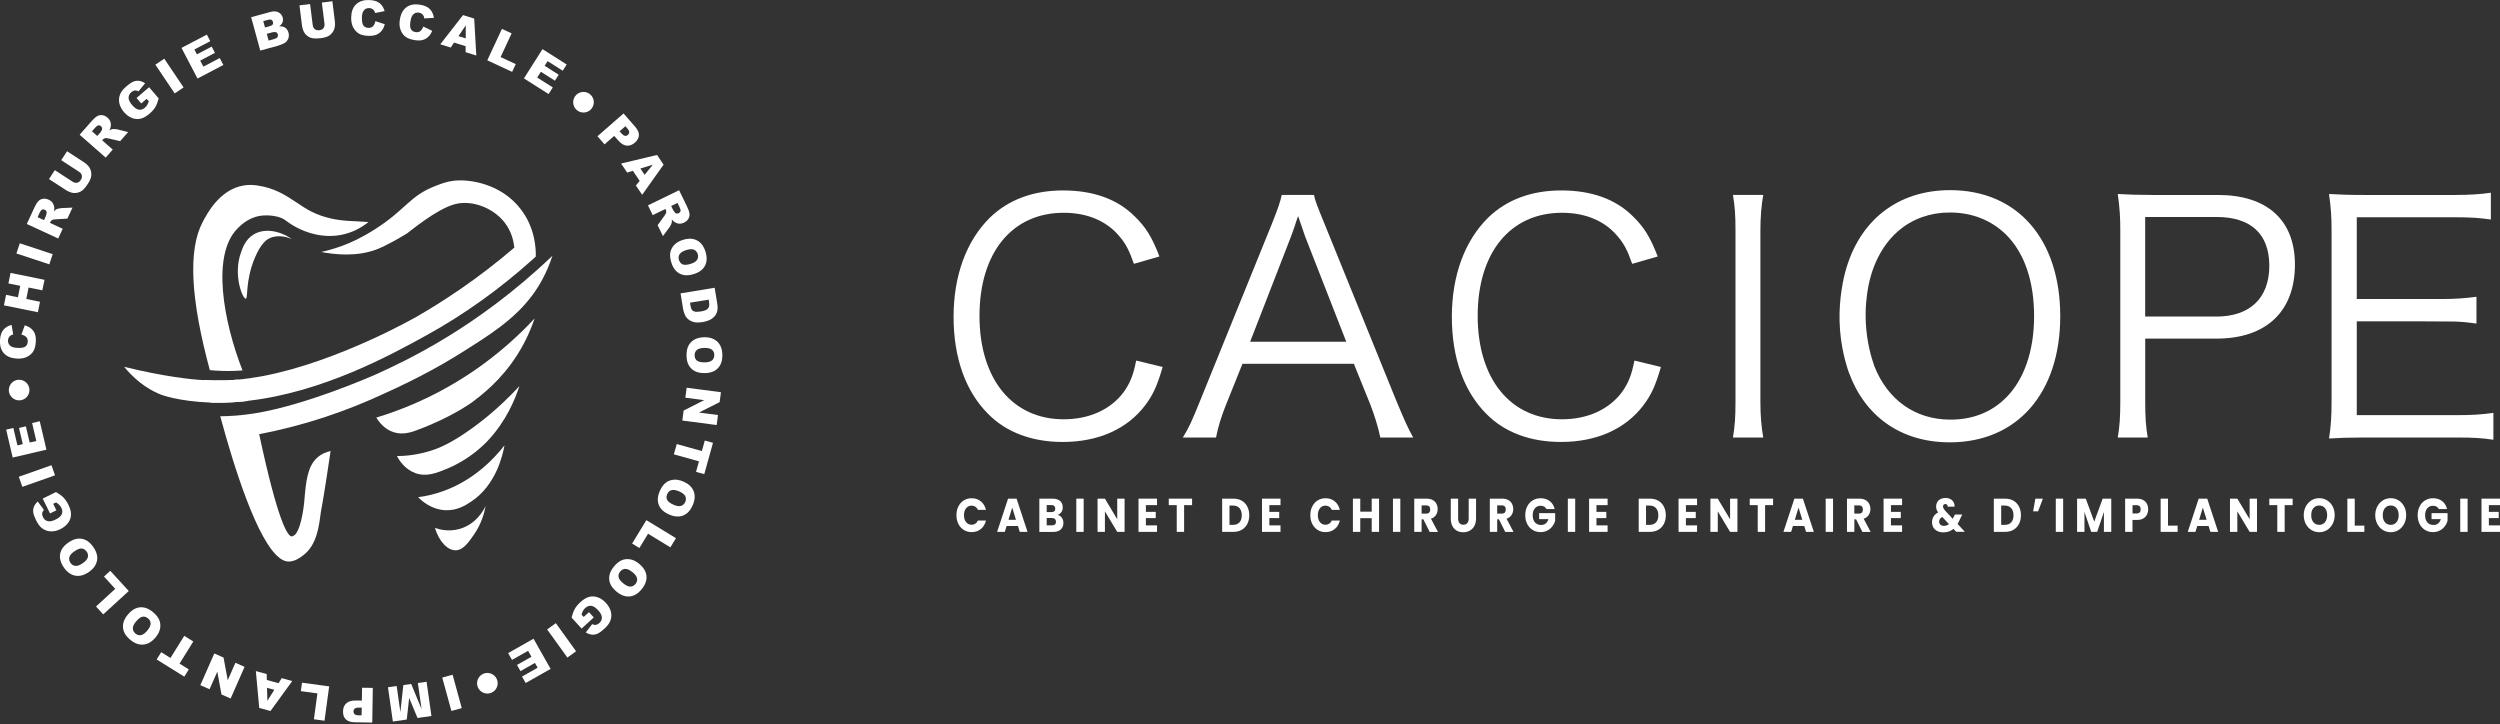 <svg width="390" height="113" viewBox="0 0 390 113" fill="none" xmlns="http://www.w3.org/2000/svg">
<rect x="0" y="0" width="390" height="113" fill="#333333" stroke="none"/>
<g clip-path="url(#clip0_641_6355)">
<path d="M177.24 56.256C176.792 58.539 176.293 59.785 175.248 61.232C173.211 63.924 169.87 65.41 165.938 65.41C157.926 65.41 152.801 59.136 152.801 49.275C152.801 39.413 157.881 33.192 165.938 33.192C169.578 33.192 172.562 34.437 174.554 36.779C175.592 37.967 176.144 39.018 176.89 41.159L180.873 40.01C179.686 36.929 178.739 35.43 176.994 33.737C174.308 31.051 170.519 29.708 165.841 29.708C161.163 29.708 157.329 31.154 154.436 33.938C150.751 37.571 148.759 42.995 148.759 49.424C148.759 55.853 150.653 61.076 154.137 64.56C156.979 67.454 161.008 68.946 165.789 68.946C171.369 68.946 175.897 66.902 178.687 63.172C179.881 61.576 180.523 60.181 181.373 57.248L177.24 56.249V56.256Z" fill="white"/>
<path d="M217.828 62.529L206.675 35.041C205.43 31.998 205.177 31.356 204.982 30.409H199.954C199.707 31.55 199.305 32.692 198.364 35.041L187.212 62.529C185.862 65.864 185.519 66.61 184.52 68.258H189.697C190.047 66.513 190.495 65.066 191.241 63.178L193.823 56.755H211.204L213.799 63.178C214.396 64.716 214.941 66.461 215.336 68.258H220.462C219.722 66.961 219.073 65.514 217.828 62.529ZM195.023 53.31L201.401 36.89C201.498 36.689 201.647 36.144 201.952 35.346C202.05 34.995 202.251 34.45 202.504 33.698C203.451 36.442 203.451 36.488 203.6 36.89L210.017 53.31H195.03H195.023Z" fill="white"/>
<path d="M254.971 56.256C254.523 58.539 254.023 59.785 252.979 61.232C250.935 63.924 247.6 65.41 243.669 65.41C235.65 65.41 230.518 59.136 230.518 49.275C230.518 39.413 235.598 33.192 243.669 33.192C247.302 33.192 250.293 34.437 252.278 36.779C253.323 37.967 253.874 39.018 254.62 41.159L258.604 40.01C257.41 36.929 256.456 35.43 254.724 33.737C252.032 31.051 248.249 29.708 243.572 29.708C238.894 29.708 235.053 31.154 232.166 33.938C228.481 37.571 226.489 42.995 226.489 49.424C226.489 55.853 228.384 61.076 231.868 64.56C234.703 67.454 238.738 68.946 243.52 68.946C249.099 68.946 253.628 66.902 256.411 63.172C257.605 61.576 258.253 60.181 259.103 57.248L254.971 56.249V56.256Z" fill="white"/>
<path d="M274.622 35.988C274.622 33.892 274.771 32.05 275.069 30.409H270.34C270.638 32.193 270.736 33.49 270.736 35.988V62.679C270.736 65.164 270.638 66.409 270.34 68.258H275.069C274.771 66.565 274.622 64.865 274.622 62.679V35.988Z" fill="white"/>
<path d="M287.857 42.45C287.689 43.053 287.553 43.669 287.442 44.305C287.442 44.305 287.447 44.305 287.455 44.305C287.579 43.644 287.721 43.021 287.864 42.456L287.857 42.45ZM287.669 55.503C287.747 55.847 287.838 56.184 287.929 56.515C287.838 56.184 287.754 55.847 287.669 55.503ZM287.935 56.522C288.046 56.911 288.156 57.294 288.273 57.657C288.149 57.287 288.046 56.905 287.935 56.522Z" fill="white"/>
<path d="M304.219 29.663C295.934 29.663 289.972 34.496 287.857 42.45C287.714 43.014 287.578 43.637 287.448 44.299C286.948 46.965 286.695 50.391 287.402 54.238C287.629 55.477 287.934 56.619 288.265 57.657C288.265 57.677 288.278 57.69 288.285 57.709C288.324 57.839 288.369 57.969 288.421 58.092C290.906 64.936 296.511 69.004 304.167 69.004C314.671 69.004 321.398 61.329 321.398 49.327C321.398 37.325 314.729 29.663 304.219 29.663ZM312.886 62.082C310.648 64.32 307.709 65.462 304.271 65.462C298.711 65.462 294.461 62.335 292.398 57.125C292.398 57.106 292.385 57.093 292.379 57.073C291.821 55.477 291.224 53.22 291.074 50.488C291.042 49.891 291.036 49.321 291.042 48.776C291.042 48.769 291.042 48.763 291.042 48.756C291.049 48.23 291.074 47.731 291.113 47.251C291.113 47.179 291.126 47.115 291.133 47.043C291.217 46.109 291.34 45.272 291.483 44.545C291.496 44.507 291.503 44.474 291.509 44.435C291.762 43.228 292.936 37.675 297.848 34.801C300.599 33.192 303.272 33.153 304.219 33.153C307.657 33.153 310.642 34.353 312.938 36.591C315.819 39.472 317.318 43.858 317.318 49.333C317.318 54.809 315.722 59.292 312.886 62.088V62.082Z" fill="white"/>
<path d="M346 30.415H335.847C333.55 30.415 332.155 30.363 330.371 30.266C330.67 32.355 330.767 33.899 330.767 35.943V62.679C330.767 65.014 330.67 66.461 330.371 68.258H335.049C334.75 66.565 334.653 65.014 334.653 62.633V52.824H345.76C353.526 52.824 358.009 48.587 358.009 41.269C358.009 34.347 353.669 30.415 346.007 30.415H346ZM345.754 49.379H334.647V33.847H345.754C351.132 33.847 354.013 36.488 354.013 41.47C354.013 46.453 351.028 49.385 345.754 49.385V49.379Z" fill="white"/>
<path d="M388.969 64.411V68.602C387.373 68.356 386.036 68.252 383.389 68.252H368.805C366.417 68.252 365.022 68.304 363.329 68.401C363.628 66.507 363.725 65.014 363.725 62.478V35.943C363.725 33.802 363.628 32.452 363.329 30.266C365.074 30.363 366.411 30.415 368.805 30.415H382.994C385.18 30.415 386.873 30.311 388.573 30.065V34.243C386.828 33.996 385.491 33.893 382.994 33.893H367.656V46.648H381.119C383.11 46.635 384.544 46.531 386.328 46.297V50.475C385.173 50.307 384.207 50.203 382.89 50.157H382.552L378.147 50.132H367.656V64.761H383.441C385.731 64.761 387.12 64.664 388.969 64.411Z" fill="white"/>
<path d="M288.421 58.093C288.376 57.969 288.337 57.839 288.291 57.709C288.33 57.839 288.376 57.969 288.428 58.093H288.421Z" fill="white"/>
<path d="M149.511 79.002C149.712 78.6 149.991 78.288 150.354 78.061C150.711 77.841 151.12 77.724 151.581 77.724C152.139 77.724 152.619 77.886 153.014 78.21C153.41 78.535 153.676 78.976 153.812 79.54H152.554C152.463 79.326 152.327 79.158 152.152 79.047C151.976 78.937 151.782 78.879 151.568 78.879C151.217 78.879 150.925 79.015 150.711 79.287C150.491 79.56 150.38 79.923 150.38 80.371C150.38 80.819 150.491 81.188 150.711 81.454C150.932 81.727 151.217 81.863 151.568 81.863C151.788 81.863 151.983 81.805 152.152 81.694C152.327 81.584 152.456 81.415 152.554 81.201H153.812C153.676 81.766 153.41 82.207 153.014 82.525C152.619 82.849 152.139 83.011 151.581 83.011C151.126 83.011 150.718 82.901 150.354 82.674C149.991 82.447 149.712 82.135 149.511 81.74C149.31 81.338 149.206 80.883 149.206 80.371C149.206 79.858 149.303 79.404 149.511 79.002Z" fill="white"/>
<path d="M158.788 82.058H157.03L156.751 82.972H155.551L157.257 77.789H158.587L160.293 82.972H159.08L158.801 82.058H158.788ZM158.49 81.085L157.906 79.184L157.328 81.085H158.49Z" fill="white"/>
<path d="M165.647 80.76C165.809 80.994 165.893 81.26 165.893 81.564C165.893 81.999 165.757 82.343 165.478 82.596C165.205 82.849 164.816 82.979 164.33 82.979H162.137V77.795H164.258C164.738 77.795 165.108 77.918 165.381 78.158C165.653 78.398 165.789 78.729 165.789 79.138C165.789 79.443 165.718 79.696 165.569 79.897C165.42 80.098 165.231 80.241 164.991 80.319C165.264 80.384 165.484 80.533 165.647 80.766V80.76ZM163.285 79.884H164.038C164.226 79.884 164.369 79.839 164.472 79.748C164.576 79.657 164.622 79.521 164.622 79.346C164.622 79.171 164.57 79.034 164.472 78.937C164.375 78.84 164.226 78.794 164.038 78.794H163.285V79.878V79.884ZM164.576 81.811C164.68 81.714 164.732 81.578 164.732 81.396C164.732 81.214 164.68 81.071 164.57 80.968C164.459 80.864 164.31 80.812 164.115 80.812H163.285V81.954H164.128C164.323 81.954 164.472 81.908 164.576 81.811Z" fill="white"/>
<path d="M169.052 77.789V82.972H167.903V77.789H169.052Z" fill="white"/>
<path d="M175.436 82.972H174.287L172.367 79.774V82.972H171.219V77.789H172.367L174.287 81V77.789H175.436V82.972Z" fill="white"/>
<path d="M178.758 78.801V79.852H180.295V80.825H178.758V81.96H180.496V82.972H177.609V77.789H180.496V78.801H178.758Z" fill="white"/>
<path d="M185.966 77.789V78.801H184.72V82.972H183.572V78.801H182.326V77.789H185.966Z" fill="white"/>
<path d="M193.718 78.113C194.088 78.327 194.38 78.632 194.581 79.028C194.782 79.424 194.886 79.871 194.886 80.384C194.886 80.896 194.782 81.344 194.581 81.733C194.38 82.123 194.088 82.434 193.718 82.648C193.349 82.862 192.914 82.972 192.421 82.972H190.656V77.789H192.421C192.92 77.789 193.349 77.899 193.725 78.113H193.718ZM193.355 81.493C193.595 81.234 193.718 80.864 193.718 80.384C193.718 79.904 193.595 79.534 193.355 79.268C193.115 79.002 192.778 78.866 192.343 78.866H191.798V81.882H192.343C192.778 81.882 193.115 81.753 193.355 81.493Z" fill="white"/>
<path d="M198.02 78.801V79.852H199.558V80.825H198.02V81.96H199.759V82.972H196.872V77.789H199.759V78.801H198.02Z" fill="white"/>
<path d="M204.715 79.002C204.916 78.6 205.195 78.288 205.558 78.061C205.915 77.841 206.324 77.724 206.785 77.724C207.343 77.724 207.823 77.886 208.218 78.21C208.614 78.535 208.88 78.976 209.016 79.54H207.758C207.667 79.326 207.531 79.158 207.356 79.047C207.18 78.937 206.986 78.879 206.772 78.879C206.421 78.879 206.129 79.015 205.915 79.287C205.695 79.56 205.584 79.923 205.584 80.371C205.584 80.819 205.695 81.188 205.915 81.454C206.136 81.727 206.421 81.863 206.772 81.863C206.992 81.863 207.187 81.805 207.356 81.694C207.531 81.584 207.661 81.415 207.758 81.201H209.016C208.88 81.766 208.614 82.207 208.218 82.525C207.823 82.849 207.343 83.011 206.785 83.011C206.331 83.011 205.922 82.901 205.558 82.674C205.195 82.447 204.916 82.135 204.715 81.74C204.514 81.338 204.41 80.883 204.41 80.371C204.41 79.858 204.507 79.404 204.715 79.002Z" fill="white"/>
<path d="M215.135 77.789V82.972H213.986V80.838H212.202V82.972H211.054V77.789H212.202V79.819H213.986V77.789H215.135Z" fill="white"/>
<path d="M218.45 77.789V82.972H217.302V77.789H218.45Z" fill="white"/>
<path d="M223.024 82.972L222.044 81.013H221.771V82.972H220.623V77.789H222.55C222.92 77.789 223.238 77.86 223.497 78.003C223.757 78.146 223.958 78.34 224.081 78.593C224.211 78.84 224.276 79.119 224.276 79.424C224.276 79.767 224.185 80.079 224.01 80.345C223.834 80.617 223.575 80.806 223.231 80.922L224.321 82.979H223.024V82.972ZM221.771 80.124H222.485C222.693 80.124 222.855 80.066 222.959 79.956C223.062 79.845 223.114 79.683 223.114 79.476C223.114 79.268 223.062 79.125 222.959 79.008C222.855 78.892 222.693 78.84 222.485 78.84H221.771V80.124Z" fill="white"/>
<path d="M227.468 77.789V80.89C227.468 81.201 227.539 81.441 227.675 81.604C227.812 81.766 228.019 81.857 228.285 81.857C228.551 81.857 228.759 81.772 228.901 81.604C229.044 81.435 229.116 81.195 229.116 80.89V77.789H230.264V80.883C230.264 81.344 230.173 81.74 229.998 82.058C229.816 82.376 229.576 82.622 229.278 82.784C228.973 82.947 228.642 83.031 228.266 83.031C227.889 83.031 227.565 82.953 227.267 82.791C226.975 82.629 226.741 82.389 226.572 82.064C226.404 81.74 226.319 81.35 226.319 80.883V77.789H227.468Z" fill="white"/>
<path d="M234.813 82.972L233.833 81.013H233.56V82.972H232.412V77.789H234.339C234.709 77.789 235.027 77.86 235.286 78.003C235.546 78.146 235.747 78.34 235.87 78.593C236 78.84 236.065 79.119 236.065 79.424C236.065 79.767 235.974 80.079 235.799 80.345C235.624 80.617 235.364 80.806 235.02 80.922L236.11 82.979H234.813V82.972ZM233.56 80.124H234.274C234.482 80.124 234.644 80.066 234.748 79.956C234.851 79.845 234.903 79.683 234.903 79.476C234.903 79.268 234.851 79.125 234.748 79.008C234.644 78.892 234.482 78.84 234.274 78.84H233.56V80.124Z" fill="white"/>
<path d="M241.255 79.43C241.17 79.255 241.047 79.125 240.891 79.034C240.736 78.944 240.548 78.898 240.333 78.898C239.964 78.898 239.665 79.034 239.438 79.3C239.211 79.566 239.101 79.93 239.101 80.377C239.101 80.857 239.218 81.227 239.451 81.493C239.685 81.759 240.009 81.895 240.418 81.895C240.697 81.895 240.937 81.818 241.131 81.662C241.326 81.506 241.469 81.279 241.56 80.981H240.106V80.053H242.604V81.227C242.52 81.545 242.377 81.837 242.169 82.103C241.968 82.376 241.709 82.596 241.397 82.758C241.086 82.921 240.729 83.011 240.34 83.011C239.873 83.011 239.458 82.901 239.094 82.674C238.731 82.447 238.446 82.135 238.244 81.74C238.043 81.338 237.939 80.883 237.939 80.371C237.939 79.858 238.043 79.404 238.244 79.002C238.446 78.6 238.731 78.288 239.094 78.061C239.458 77.841 239.873 77.724 240.333 77.724C240.898 77.724 241.371 77.873 241.761 78.171C242.15 78.47 242.403 78.885 242.526 79.417H241.261L241.255 79.43Z" fill="white"/>
<path d="M245.731 77.789V82.972H244.583V77.789H245.731Z" fill="white"/>
<path d="M249.047 78.801V79.852H250.584V80.825H249.047V81.96H250.785V82.972H247.898V77.789H250.785V78.801H249.047Z" fill="white"/>
<path d="M258.7 78.113C259.07 78.327 259.362 78.632 259.563 79.028C259.764 79.424 259.868 79.871 259.868 80.384C259.868 80.896 259.764 81.344 259.563 81.733C259.362 82.123 259.07 82.434 258.7 82.648C258.33 82.862 257.895 82.972 257.402 82.972H255.638V77.789H257.402C257.902 77.789 258.33 77.899 258.706 78.113H258.7ZM258.337 81.493C258.577 81.234 258.7 80.864 258.7 80.384C258.7 79.904 258.577 79.534 258.337 79.268C258.097 79.002 257.759 78.866 257.325 78.866H256.78V81.882H257.325C257.759 81.882 258.097 81.753 258.337 81.493Z" fill="white"/>
<path d="M263.002 78.801V79.852H264.539V80.825H263.002V81.96H264.741V82.972H261.854V77.789H264.741V78.801H263.002Z" fill="white"/>
<path d="M271.04 82.972H269.892L267.972 79.774V82.972H266.823V77.789H267.972L269.892 81V77.789H271.04V82.972Z" fill="white"/>
<path d="M276.6 77.789V78.801H275.354V82.972H274.206V78.801H272.96V77.789H276.606H276.6Z" fill="white"/>
<path d="M281.453 82.058H279.695L279.416 82.972H278.216L279.922 77.789H281.252L282.958 82.972H281.745L281.466 82.058H281.453ZM281.155 81.085L280.571 79.184L279.993 81.085H281.155Z" fill="white"/>
<path d="M285.955 77.789V82.972H284.807V77.789H285.955Z" fill="white"/>
<path d="M290.529 82.972L289.55 81.013H289.277V82.972H288.129V77.789H290.056C290.426 77.789 290.743 77.86 291.003 78.003C291.263 78.146 291.457 78.34 291.587 78.593C291.717 78.84 291.782 79.119 291.782 79.424C291.782 79.767 291.691 80.079 291.516 80.345C291.34 80.617 291.081 80.806 290.731 80.922L291.82 82.979H290.523L290.529 82.972ZM289.271 80.124H289.984C290.192 80.124 290.354 80.066 290.458 79.956C290.562 79.845 290.614 79.683 290.614 79.476C290.614 79.268 290.562 79.125 290.458 79.008C290.354 78.892 290.192 78.84 289.984 78.84H289.271V80.124Z" fill="white"/>
<path d="M294.986 78.801V79.852H296.524V80.825H294.986V81.96H296.725V82.972H293.838V77.789H296.725V78.801H294.986Z" fill="white"/>
<path d="M305.179 82.972L304.744 82.505C304.31 82.869 303.79 83.05 303.187 83.05C302.824 83.05 302.512 82.985 302.24 82.856C301.974 82.726 301.766 82.538 301.617 82.304C301.474 82.064 301.396 81.785 301.396 81.467C301.396 81.149 301.474 80.851 301.637 80.585C301.799 80.319 302.032 80.105 302.35 79.936C302.233 79.78 302.149 79.625 302.104 79.482C302.058 79.339 302.032 79.177 302.032 79.008C302.032 78.762 302.091 78.541 302.207 78.334C302.324 78.132 302.493 77.97 302.714 77.86C302.934 77.743 303.2 77.685 303.499 77.685C303.797 77.685 304.069 77.743 304.284 77.867C304.498 77.99 304.66 78.152 304.77 78.36C304.88 78.567 304.926 78.794 304.919 79.041H303.836C303.836 78.905 303.81 78.807 303.745 78.736C303.68 78.665 303.596 78.626 303.486 78.626C303.375 78.626 303.291 78.658 303.22 78.729C303.148 78.801 303.109 78.885 303.109 78.995C303.109 79.106 303.142 79.21 303.2 79.32C303.258 79.43 303.356 79.566 303.486 79.709L304.634 80.942C304.634 80.942 304.653 80.89 304.673 80.851C304.686 80.819 304.705 80.78 304.725 80.734L304.971 80.267H306.12L305.795 80.909C305.672 81.201 305.536 81.474 305.38 81.733L306.515 82.959H305.179V82.972ZM304.037 81.759L302.992 80.643C302.668 80.825 302.506 81.072 302.506 81.383C302.506 81.571 302.571 81.727 302.707 81.85C302.837 81.973 303.018 82.038 303.239 82.038C303.537 82.038 303.803 81.947 304.037 81.759Z" fill="white"/>
<path d="M314.099 78.113C314.469 78.327 314.761 78.632 314.962 79.028C315.163 79.424 315.267 79.871 315.267 80.384C315.267 80.896 315.163 81.344 314.962 81.733C314.761 82.123 314.469 82.434 314.099 82.648C313.73 82.862 313.295 82.972 312.802 82.972H311.037V77.789H312.802C313.301 77.789 313.73 77.899 314.106 78.113H314.099ZM313.743 81.493C313.983 81.234 314.106 80.864 314.106 80.384C314.106 79.904 313.983 79.534 313.743 79.268C313.502 79.002 313.165 78.866 312.73 78.866H312.185V81.882H312.73C313.165 81.882 313.502 81.753 313.743 81.493Z" fill="white"/>
<path d="M317.518 77.789H318.693L317.94 79.767H317.168L317.518 77.789Z" fill="white"/>
<path d="M321.852 77.789V82.972H320.704V77.789H321.852Z" fill="white"/>
<path d="M329.358 77.789V82.972H328.21V79.865L327.159 82.972H326.231L325.174 79.858V82.972H324.025V77.789H325.381L326.705 81.376L328.015 77.789H329.365H329.358Z" fill="white"/>
<path d="M334.926 80.28C334.802 80.527 334.608 80.728 334.348 80.883C334.089 81.039 333.764 81.111 333.382 81.111H332.668V82.972H331.52V77.789H333.382C333.758 77.789 334.076 77.86 334.335 78.003C334.595 78.146 334.789 78.34 334.919 78.593C335.049 78.846 335.114 79.132 335.114 79.456C335.114 79.755 335.049 80.034 334.926 80.28ZM333.784 79.936C333.894 79.826 333.946 79.664 333.946 79.456C333.946 79.249 333.894 79.086 333.784 78.976C333.673 78.866 333.511 78.807 333.297 78.807H332.674V80.105H333.297C333.518 80.105 333.68 80.046 333.784 79.936Z" fill="white"/>
<path d="M338.201 81.999H339.707V82.972H337.06V77.789H338.208V81.999H338.201Z" fill="white"/>
<path d="M344.527 82.058H342.769L342.49 82.972H341.29L342.996 77.789H344.326L346.033 82.972H344.819L344.54 82.058H344.527ZM344.229 81.085L343.645 79.184L343.068 81.085H344.229Z" fill="white"/>
<path d="M352.092 82.972H350.944L349.023 79.774V82.972H347.875V77.789H349.023L350.944 81V77.789H352.092V82.972Z" fill="white"/>
<path d="M357.652 77.789V78.801H356.407V82.972H355.258V78.801H354.013V77.789H357.659H357.652Z" fill="white"/>
<path d="M360.584 82.687C360.214 82.46 359.922 82.142 359.708 81.74C359.494 81.331 359.384 80.877 359.384 80.371C359.384 79.865 359.494 79.41 359.708 79.002C359.922 78.6 360.221 78.282 360.584 78.055C360.954 77.828 361.356 77.717 361.804 77.717C362.251 77.717 362.654 77.828 363.023 78.055C363.393 78.282 363.685 78.593 363.893 79.002C364.107 79.404 364.211 79.865 364.211 80.371C364.211 80.877 364.1 81.337 363.886 81.74C363.672 82.142 363.38 82.46 363.017 82.687C362.654 82.914 362.245 83.024 361.804 83.024C361.363 83.024 360.954 82.914 360.584 82.687ZM362.699 81.461C362.926 81.188 363.036 80.818 363.036 80.364C363.036 79.91 362.926 79.54 362.699 79.268C362.472 78.995 362.174 78.859 361.797 78.859C361.421 78.859 361.116 78.995 360.889 79.268C360.662 79.54 360.552 79.903 360.552 80.371C360.552 80.838 360.662 81.195 360.889 81.467C361.116 81.74 361.421 81.876 361.797 81.876C362.174 81.876 362.472 81.74 362.699 81.461Z" fill="white"/>
<path d="M367.332 81.999H368.837V82.972H366.19V77.789H367.339V81.999H367.332Z" fill="white"/>
<path d="M371.736 82.687C371.367 82.46 371.075 82.142 370.861 81.74C370.646 81.331 370.536 80.877 370.536 80.371C370.536 79.865 370.646 79.41 370.861 79.002C371.075 78.6 371.373 78.282 371.736 78.055C372.106 77.828 372.508 77.717 372.956 77.717C373.404 77.717 373.806 77.828 374.176 78.055C374.546 78.282 374.838 78.593 375.045 79.002C375.259 79.404 375.363 79.865 375.363 80.371C375.363 80.877 375.253 81.337 375.039 81.74C374.825 82.142 374.533 82.46 374.169 82.687C373.806 82.914 373.397 83.024 372.956 83.024C372.515 83.024 372.106 82.914 371.736 82.687ZM373.858 81.461C374.085 81.188 374.195 80.818 374.195 80.364C374.195 79.91 374.085 79.54 373.858 79.268C373.631 78.995 373.332 78.859 372.956 78.859C372.58 78.859 372.275 78.995 372.048 79.268C371.821 79.54 371.71 79.903 371.71 80.371C371.71 80.838 371.821 81.195 372.048 81.467C372.275 81.74 372.58 81.876 372.956 81.876C373.332 81.876 373.631 81.74 373.858 81.461Z" fill="white"/>
<path d="M380.47 79.43C380.385 79.255 380.262 79.125 380.106 79.034C379.944 78.944 379.762 78.898 379.548 78.898C379.178 78.898 378.88 79.034 378.653 79.3C378.432 79.566 378.316 79.93 378.316 80.377C378.316 80.857 378.432 81.227 378.666 81.493C378.899 81.759 379.224 81.895 379.633 81.895C379.912 81.895 380.152 81.818 380.346 81.662C380.541 81.506 380.684 81.279 380.774 80.981H379.321V80.053H381.819V81.227C381.735 81.545 381.592 81.837 381.384 82.103C381.183 82.376 380.924 82.596 380.612 82.758C380.301 82.921 379.944 83.011 379.555 83.011C379.088 83.011 378.672 82.901 378.309 82.674C377.946 82.447 377.66 82.135 377.459 81.74C377.258 81.338 377.154 80.883 377.154 80.371C377.154 79.858 377.258 79.404 377.459 79.002C377.66 78.6 377.946 78.288 378.309 78.061C378.672 77.841 379.088 77.724 379.548 77.724C380.113 77.724 380.586 77.873 380.976 78.171C381.365 78.47 381.618 78.885 381.741 79.417H380.476L380.47 79.43Z" fill="white"/>
<path d="M384.946 77.789V82.972H383.798V77.789H384.946Z" fill="white"/>
<path d="M388.262 78.801V79.852H389.799V80.825H388.262V81.96H390V82.972H387.113V77.789H390V78.801H388.262Z" fill="white"/>
<path d="M3.342 52.181L3.867 50.747C4.269 50.871 4.607 51.039 4.866 51.266C5.132 51.493 5.32 51.766 5.444 52.084C5.567 52.402 5.612 52.804 5.586 53.291C5.554 53.874 5.444 54.348 5.249 54.711C5.061 55.075 4.743 55.38 4.295 55.626C3.854 55.873 3.296 55.977 2.628 55.938C1.733 55.886 1.064 55.613 0.61 55.114C0.156 54.614 -0.045 53.926 0 53.057C0.039 52.376 0.208 51.85 0.5 51.48C0.792 51.111 1.233 50.845 1.81 50.682L2.057 52.175C1.888 52.22 1.765 52.266 1.687 52.317C1.557 52.402 1.447 52.512 1.376 52.642C1.298 52.772 1.259 52.921 1.246 53.09C1.227 53.466 1.363 53.764 1.655 53.985C1.869 54.147 2.219 54.244 2.706 54.27C3.303 54.303 3.718 54.238 3.951 54.069C4.185 53.9 4.308 53.654 4.328 53.323C4.347 53.005 4.269 52.759 4.101 52.583C3.932 52.408 3.679 52.279 3.342 52.188V52.181Z" fill="white"/>
<path d="M0.616 47.633L0.947 45.998L2.796 46.375L3.159 44.59L1.31 44.214L1.648 42.573L6.942 43.65L6.604 45.291L4.463 44.856L4.1 46.641L6.241 47.075L5.91 48.71L0.616 47.633Z" fill="white"/>
<path d="M2.562 39.543L3.088 37.953L8.22 39.647L7.694 41.236L2.562 39.543Z" fill="white"/>
<path d="M9.083 37.207L4.179 34.943L5.347 32.419C5.561 31.952 5.768 31.615 5.963 31.401C6.157 31.193 6.398 31.057 6.683 31.012C6.968 30.96 7.273 31.012 7.585 31.148C7.857 31.271 8.065 31.44 8.208 31.647C8.35 31.855 8.435 32.089 8.467 32.348C8.487 32.51 8.467 32.718 8.415 32.971C8.558 32.815 8.681 32.711 8.779 32.659C8.843 32.62 8.967 32.581 9.148 32.536C9.33 32.491 9.466 32.465 9.551 32.465L11.309 32.387L10.517 34.1L8.642 34.216C8.402 34.229 8.234 34.262 8.136 34.314C8.013 34.385 7.916 34.495 7.851 34.632L7.786 34.768L9.778 35.689L9.077 37.214L9.083 37.207ZM6.865 34.34L7.157 33.704C7.189 33.633 7.228 33.49 7.273 33.269C7.299 33.159 7.286 33.055 7.234 32.951C7.183 32.847 7.098 32.776 6.994 32.724C6.839 32.653 6.689 32.646 6.56 32.705C6.43 32.763 6.3 32.932 6.17 33.211L5.866 33.879L6.865 34.34Z" fill="white"/>
<path d="M9.55 24.991L10.458 23.596L13.157 25.348C13.423 25.523 13.65 25.724 13.832 25.964C14.014 26.204 14.137 26.47 14.202 26.762C14.267 27.054 14.267 27.326 14.215 27.567C14.137 27.904 13.975 28.261 13.728 28.643C13.585 28.864 13.417 29.091 13.216 29.338C13.014 29.578 12.813 29.759 12.606 29.87C12.398 29.986 12.165 30.058 11.905 30.097C11.639 30.136 11.405 30.116 11.191 30.058C10.848 29.954 10.562 29.837 10.341 29.688L7.643 27.936L8.551 26.541L11.315 28.339C11.561 28.501 11.801 28.553 12.028 28.507C12.255 28.462 12.45 28.313 12.606 28.073C12.761 27.832 12.813 27.599 12.768 27.372C12.723 27.145 12.573 26.95 12.32 26.788L9.556 24.991H9.55Z" fill="white"/>
<path d="M16.486 24.582L12.425 21.02L14.261 18.931C14.598 18.542 14.897 18.276 15.143 18.133C15.39 17.984 15.656 17.932 15.948 17.965C16.24 17.997 16.512 18.127 16.772 18.354C16.999 18.549 17.148 18.769 17.226 19.009C17.304 19.249 17.323 19.496 17.278 19.755C17.245 19.917 17.174 20.112 17.051 20.339C17.232 20.235 17.375 20.17 17.485 20.145C17.557 20.125 17.686 20.125 17.875 20.131C18.063 20.138 18.199 20.157 18.283 20.177L19.99 20.605L18.744 22.02L16.914 21.598C16.681 21.539 16.506 21.526 16.402 21.552C16.259 21.585 16.136 21.663 16.038 21.779L15.941 21.89L17.589 23.337L16.48 24.595L16.486 24.582ZM15.176 21.209L15.643 20.683C15.695 20.625 15.773 20.501 15.876 20.3C15.935 20.203 15.948 20.099 15.928 19.982C15.909 19.872 15.85 19.775 15.759 19.697C15.63 19.58 15.493 19.535 15.351 19.554C15.208 19.574 15.033 19.703 14.832 19.93L14.345 20.482L15.169 21.209H15.176Z" fill="white"/>
<path d="M22.033 16.142L21.3 15.285L23.259 13.605L24.758 15.357C24.602 15.934 24.421 16.388 24.213 16.732C24.006 17.069 23.701 17.413 23.305 17.75C22.818 18.166 22.351 18.425 21.904 18.523C21.456 18.62 21.002 18.574 20.554 18.393C20.106 18.211 19.698 17.906 19.334 17.478C18.952 17.03 18.712 16.563 18.608 16.07C18.51 15.584 18.562 15.097 18.776 14.623C18.939 14.254 19.256 13.864 19.73 13.462C20.184 13.073 20.561 12.826 20.852 12.716C21.151 12.606 21.443 12.573 21.741 12.619C22.04 12.664 22.338 12.787 22.637 12.988L21.599 14.254C21.417 14.143 21.229 14.098 21.041 14.117C20.852 14.137 20.664 14.228 20.476 14.39C20.197 14.63 20.061 14.915 20.061 15.246C20.061 15.577 20.243 15.96 20.599 16.375C20.982 16.816 21.333 17.063 21.663 17.115C21.994 17.16 22.306 17.056 22.604 16.803C22.747 16.68 22.864 16.544 22.954 16.395C23.045 16.245 23.136 16.044 23.214 15.804L22.883 15.415L22.033 16.142Z" fill="white"/>
<path d="M24.238 10.088L25.627 9.154L28.637 13.637L27.249 14.571L24.238 10.088Z" fill="white"/>
<path d="M28.307 7.474L32.271 5.398L32.803 6.423L30.324 7.721L30.72 8.48L33.023 7.273L33.536 8.246L31.233 9.453L31.726 10.393L34.282 9.057L34.846 10.14L30.811 12.249L28.307 7.461V7.474Z" fill="white"/>
<path d="M39.167 2.686L42.184 1.862C42.683 1.726 43.105 1.745 43.442 1.92C43.78 2.096 44 2.368 44.098 2.731C44.182 3.043 44.156 3.328 44.026 3.601C43.935 3.782 43.78 3.951 43.559 4.1C43.955 4.087 44.273 4.165 44.513 4.34C44.746 4.509 44.915 4.762 45.006 5.093C45.077 5.365 45.084 5.625 45.019 5.871C44.954 6.118 44.824 6.339 44.643 6.527C44.526 6.643 44.338 6.754 44.078 6.864C43.728 7.013 43.494 7.098 43.378 7.13L40.601 7.889L39.18 2.679L39.167 2.686ZM41.347 4.282L42.048 4.094C42.301 4.022 42.463 3.932 42.534 3.821C42.612 3.711 42.625 3.568 42.58 3.406C42.541 3.257 42.456 3.147 42.333 3.088C42.21 3.03 42.028 3.036 41.782 3.101L41.068 3.296L41.34 4.282H41.347ZM41.905 6.332L42.729 6.105C43.008 6.027 43.189 5.93 43.274 5.8C43.358 5.67 43.384 5.521 43.339 5.359C43.3 5.203 43.209 5.099 43.066 5.035C42.93 4.97 42.716 4.976 42.437 5.054L41.619 5.275L41.905 6.332Z" fill="white"/>
<path d="M50.196 0.402L51.851 0.195L52.246 3.387C52.285 3.705 52.272 4.01 52.207 4.301C52.142 4.593 52.019 4.859 51.838 5.099C51.656 5.34 51.448 5.515 51.228 5.625C50.923 5.787 50.54 5.891 50.092 5.949C49.833 5.982 49.547 6.001 49.23 6.001C48.918 6.001 48.652 5.962 48.431 5.878C48.211 5.794 48.003 5.664 47.809 5.489C47.614 5.314 47.471 5.119 47.38 4.918C47.238 4.587 47.147 4.295 47.114 4.029L46.719 0.837L48.373 0.629L48.782 3.899C48.821 4.191 48.931 4.412 49.113 4.554C49.294 4.697 49.528 4.756 49.82 4.717C50.105 4.684 50.319 4.574 50.462 4.392C50.605 4.211 50.657 3.971 50.618 3.672L50.209 0.402H50.196Z" fill="white"/>
<path d="M58.572 3.302L60.026 3.776C59.922 4.185 59.76 4.522 59.539 4.794C59.325 5.067 59.059 5.268 58.741 5.404C58.423 5.54 58.027 5.599 57.541 5.592C56.95 5.579 56.477 5.489 56.107 5.307C55.737 5.125 55.426 4.82 55.16 4.386C54.9 3.951 54.777 3.4 54.783 2.731C54.803 1.836 55.049 1.155 55.536 0.688C56.023 0.214 56.697 -0.013 57.567 0.006C58.248 0.019 58.78 0.169 59.163 0.448C59.545 0.727 59.831 1.161 60.006 1.732L58.527 2.031C58.481 1.868 58.43 1.745 58.371 1.667C58.28 1.538 58.17 1.44 58.034 1.369C57.898 1.297 57.748 1.259 57.58 1.259C57.203 1.252 56.911 1.395 56.704 1.7C56.548 1.92 56.464 2.277 56.457 2.757C56.444 3.354 56.529 3.769 56.704 3.996C56.879 4.223 57.132 4.34 57.463 4.347C57.781 4.347 58.027 4.269 58.19 4.094C58.358 3.919 58.481 3.659 58.559 3.322L58.572 3.302Z" fill="white"/>
<path d="M66.046 4.146L67.421 4.814C67.259 5.203 67.052 5.514 66.799 5.755C66.545 5.995 66.254 6.157 65.923 6.241C65.592 6.332 65.189 6.332 64.709 6.261C64.132 6.17 63.671 6.008 63.328 5.78C62.984 5.553 62.718 5.203 62.517 4.736C62.322 4.269 62.27 3.704 62.38 3.043C62.523 2.16 62.867 1.518 63.412 1.122C63.957 0.727 64.657 0.597 65.52 0.733C66.195 0.843 66.701 1.064 67.038 1.395C67.376 1.726 67.597 2.193 67.694 2.783L66.189 2.874C66.163 2.705 66.13 2.576 66.085 2.491C66.013 2.348 65.916 2.232 65.793 2.147C65.67 2.057 65.527 1.998 65.365 1.972C64.988 1.914 64.683 2.018 64.43 2.284C64.242 2.485 64.112 2.822 64.035 3.296C63.937 3.886 63.963 4.308 64.106 4.554C64.249 4.801 64.482 4.95 64.807 5.008C65.125 5.06 65.378 5.008 65.566 4.859C65.754 4.71 65.916 4.47 66.039 4.146H66.046Z" fill="white"/>
<path d="M72.644 7.208L70.834 6.643L70.315 7.415L68.686 6.909L72.235 2.355L73.974 2.9L74.305 8.661L72.638 8.142V7.208H72.644ZM72.657 5.988V3.957L71.522 5.638L72.657 5.988Z" fill="white"/>
<path d="M78.301 4.502L79.813 5.21L78.094 8.901L80.455 10.004L79.891 11.211L76.018 9.407L78.301 4.509V4.502Z" fill="white"/>
<path d="M84.627 7.662L88.403 10.062L87.787 11.036L85.425 9.537L84.964 10.264L87.157 11.659L86.567 12.586L84.374 11.191L83.803 12.093L86.236 13.637L85.581 14.669L81.733 12.229L84.627 7.668V7.662Z" fill="white"/>
<path d="M97.278 17.705L99.102 19.794C99.497 20.248 99.692 20.683 99.672 21.098C99.653 21.514 99.445 21.896 99.043 22.247C98.634 22.604 98.206 22.766 97.758 22.72C97.311 22.675 96.863 22.402 96.422 21.89L95.819 21.202L94.307 22.519L93.204 21.254L97.272 17.699L97.278 17.705ZM96.649 20.482L96.922 20.787C97.136 21.027 97.324 21.163 97.493 21.189C97.661 21.215 97.81 21.17 97.947 21.053C98.076 20.943 98.148 20.806 98.161 20.644C98.174 20.482 98.083 20.281 97.875 20.047L97.564 19.691L96.656 20.482H96.649Z" fill="white"/>
<path d="M99.789 28.215L98.731 26.645L97.842 26.924L96.889 25.51L102.501 24.174L103.519 25.685L100.178 30.389L99.198 28.942L99.789 28.222V28.215ZM100.561 27.275L101.839 25.692L99.899 26.288L100.561 27.275Z" fill="white"/>
<path d="M101.08 32.037L105.939 29.675L107.159 32.179C107.386 32.64 107.516 33.016 107.555 33.302C107.594 33.587 107.542 33.853 107.399 34.113C107.256 34.366 107.029 34.573 106.724 34.723C106.452 34.852 106.192 34.911 105.946 34.891C105.693 34.872 105.459 34.788 105.239 34.651C105.103 34.56 104.947 34.418 104.791 34.217C104.817 34.424 104.824 34.586 104.804 34.697C104.791 34.768 104.746 34.891 104.668 35.06C104.59 35.229 104.519 35.346 104.467 35.417L103.416 36.825L102.592 35.131L103.688 33.607C103.831 33.412 103.909 33.263 103.928 33.153C103.954 33.01 103.928 32.867 103.863 32.731L103.798 32.601L101.826 33.561L101.093 32.056L101.08 32.037ZM104.707 32.141L105.012 32.776C105.044 32.848 105.128 32.965 105.271 33.14C105.343 33.23 105.433 33.289 105.544 33.308C105.654 33.334 105.764 33.315 105.868 33.263C106.024 33.185 106.121 33.081 106.16 32.938C106.192 32.796 106.147 32.588 106.011 32.316L105.693 31.654L104.707 32.134V32.141Z" fill="white"/>
<path d="M106.536 37.422C107.373 37.156 108.107 37.181 108.723 37.499C109.339 37.817 109.78 38.395 110.046 39.231C110.319 40.088 110.299 40.821 109.988 41.431C109.677 42.041 109.106 42.475 108.275 42.741C107.672 42.936 107.146 42.988 106.699 42.91C106.251 42.832 105.855 42.631 105.518 42.32C105.181 42.008 104.921 41.561 104.739 40.99C104.551 40.412 104.493 39.9 104.558 39.459C104.623 39.017 104.817 38.615 105.142 38.252C105.466 37.889 105.927 37.61 106.53 37.422H106.536ZM107.036 39.017C106.517 39.186 106.173 39.4 106.011 39.666C105.849 39.932 105.816 40.231 105.92 40.562C106.03 40.905 106.225 41.133 106.504 41.249C106.783 41.366 107.218 41.334 107.789 41.145C108.275 40.99 108.6 40.782 108.755 40.516C108.918 40.25 108.943 39.952 108.84 39.614C108.736 39.296 108.541 39.069 108.256 38.953C107.964 38.829 107.562 38.855 107.036 39.017Z" fill="white"/>
<path d="M111.486 44.895L111.888 47.341C111.966 47.821 111.966 48.224 111.888 48.541C111.804 48.859 111.661 49.138 111.447 49.372C111.233 49.605 110.973 49.794 110.662 49.936C110.351 50.079 110.013 50.176 109.65 50.235C109.079 50.326 108.625 50.339 108.294 50.254C107.963 50.17 107.665 50.04 107.418 49.846C107.172 49.651 106.983 49.424 106.873 49.171C106.717 48.827 106.614 48.509 106.568 48.211L106.166 45.765L111.499 44.889L111.486 44.895ZM110.552 46.744L107.639 47.218L107.704 47.62C107.762 47.964 107.84 48.204 107.937 48.334C108.034 48.47 108.19 48.561 108.391 48.613C108.592 48.665 108.91 48.652 109.339 48.587C109.903 48.496 110.273 48.34 110.454 48.12C110.63 47.899 110.688 47.581 110.617 47.153L110.552 46.744Z" fill="white"/>
<path d="M109.845 52.609C110.727 52.596 111.415 52.83 111.915 53.31C112.414 53.79 112.674 54.471 112.687 55.347C112.7 56.249 112.473 56.943 111.999 57.436C111.525 57.929 110.851 58.189 109.981 58.202C109.352 58.215 108.833 58.117 108.424 57.91C108.016 57.702 107.698 57.404 107.464 57.008C107.231 56.612 107.114 56.113 107.101 55.516C107.088 54.906 107.179 54.4 107.367 53.998C107.555 53.596 107.853 53.265 108.269 53.012C108.684 52.759 109.209 52.622 109.839 52.609H109.845ZM109.871 54.277C109.326 54.29 108.937 54.394 108.703 54.601C108.47 54.809 108.353 55.088 108.359 55.432C108.359 55.788 108.489 56.067 108.723 56.255C108.956 56.444 109.378 56.541 109.981 56.528C110.487 56.522 110.857 56.411 111.091 56.204C111.324 55.996 111.435 55.717 111.428 55.36C111.428 55.023 111.298 54.757 111.058 54.556C110.818 54.355 110.423 54.264 109.871 54.27V54.277Z" fill="white"/>
<path d="M112.466 61.186L112.265 62.73L109.04 64.359L112.005 64.748L111.804 66.305L106.445 65.604L106.646 64.047L109.851 62.425L106.912 62.042L107.114 60.486L112.466 61.186Z" fill="white"/>
<path d="M111.227 69.082L109.865 73.967L108.58 73.61L109.041 71.969L105.122 70.879L105.57 69.27L109.488 70.366L109.949 68.725L111.234 69.082H111.227Z" fill="white"/>
<path d="M106.614 75.129C107.425 75.479 107.957 75.978 108.21 76.627C108.463 77.276 108.418 77.996 108.067 78.8C107.711 79.624 107.211 80.163 106.575 80.416C105.939 80.669 105.219 80.624 104.421 80.28C103.844 80.027 103.409 79.728 103.124 79.371C102.838 79.015 102.67 78.606 102.624 78.152C102.579 77.691 102.676 77.192 102.91 76.64C103.15 76.082 103.442 75.66 103.779 75.368C104.116 75.077 104.525 74.908 105.012 74.843C105.498 74.778 106.03 74.875 106.608 75.129H106.614ZM105.939 76.653C105.44 76.439 105.038 76.374 104.739 76.465C104.441 76.556 104.22 76.763 104.084 77.081C103.941 77.412 103.935 77.711 104.071 77.983C104.207 78.256 104.551 78.515 105.109 78.755C105.576 78.956 105.959 79.015 106.251 78.917C106.549 78.82 106.763 78.612 106.906 78.294C107.042 77.983 107.036 77.691 106.906 77.406C106.77 77.127 106.445 76.874 105.946 76.653H105.939Z" fill="white"/>
<path d="M105.447 83.959L104.577 85.386L101.1 83.264L99.744 85.49L98.608 84.795L100.834 81.143L105.447 83.952V83.959Z" fill="white"/>
<path d="M99.711 87.961C100.392 88.519 100.775 89.142 100.846 89.83C100.918 90.517 100.678 91.205 100.126 91.886C99.562 92.587 98.939 92.97 98.258 93.041C97.576 93.112 96.895 92.879 96.221 92.328C95.734 91.932 95.397 91.523 95.215 91.101C95.033 90.68 94.981 90.245 95.066 89.791C95.144 89.337 95.371 88.876 95.747 88.415C96.13 87.942 96.525 87.611 96.928 87.423C97.33 87.234 97.771 87.176 98.258 87.248C98.738 87.319 99.224 87.552 99.718 87.955L99.711 87.961ZM98.653 89.252C98.232 88.908 97.862 88.74 97.55 88.746C97.239 88.753 96.973 88.895 96.752 89.161C96.525 89.44 96.441 89.726 96.499 90.031C96.558 90.329 96.817 90.673 97.291 91.049C97.687 91.367 98.037 91.523 98.349 91.51C98.66 91.497 98.926 91.354 99.147 91.082C99.361 90.822 99.439 90.537 99.38 90.225C99.322 89.914 99.082 89.59 98.653 89.239V89.252Z" fill="white"/>
<path d="M91.874 95.487L92.633 96.318L90.732 98.056L89.175 96.357C89.311 95.773 89.48 95.312 89.681 94.968C89.876 94.624 90.167 94.274 90.557 93.924C91.03 93.489 91.491 93.216 91.932 93.106C92.38 92.996 92.827 93.022 93.282 93.191C93.736 93.359 94.157 93.651 94.534 94.066C94.93 94.501 95.189 94.962 95.306 95.448C95.422 95.935 95.384 96.421 95.189 96.902C95.033 97.278 94.728 97.674 94.274 98.089C93.833 98.491 93.47 98.751 93.178 98.874C92.886 98.991 92.594 99.036 92.295 98.997C91.997 98.958 91.699 98.848 91.387 98.66L92.38 97.362C92.568 97.466 92.756 97.505 92.944 97.479C93.132 97.453 93.32 97.356 93.502 97.187C93.775 96.941 93.904 96.648 93.891 96.318C93.878 95.98 93.69 95.611 93.32 95.208C92.925 94.774 92.561 94.54 92.231 94.508C91.9 94.469 91.588 94.585 91.296 94.851C91.16 94.975 91.043 95.117 90.959 95.273C90.875 95.429 90.79 95.624 90.712 95.87L91.056 96.246L91.88 95.494L91.874 95.487Z" fill="white"/>
<path d="M89.869 101.598L88.513 102.578L85.353 98.192L86.71 97.213L89.869 101.598Z" fill="white"/>
<path d="M85.898 104.343L82.005 106.549L81.434 105.543L83.874 104.161L83.452 103.415L81.195 104.693L80.65 103.733L82.907 102.455L82.382 101.527L79.871 102.948L79.268 101.884L83.232 99.639L85.892 104.343H85.898Z" fill="white"/>
<path d="M72.034 110.467L70.418 110.909L68.991 105.699L70.607 105.258L72.034 110.467Z" fill="white"/>
<path d="M67.305 111.694L65.132 112.005L63.828 108.871L63.458 112.245L61.285 112.557L60.525 107.211L61.881 107.016L62.459 111.097L62.919 106.873L64.146 106.698L65.767 110.63L65.19 106.549L66.546 106.354L67.305 111.7V111.694Z" fill="white"/>
<path d="M58.073 112.719L55.296 112.673C54.693 112.66 54.245 112.511 53.947 112.219C53.648 111.927 53.505 111.518 53.512 110.986C53.518 110.441 53.694 110.02 54.025 109.715C54.355 109.41 54.861 109.267 55.536 109.28L56.451 109.293L56.483 107.288L58.157 107.314L58.073 112.712V112.719ZM56.431 110.39H56.023C55.698 110.377 55.471 110.428 55.342 110.539C55.212 110.649 55.14 110.792 55.14 110.967C55.14 111.136 55.192 111.278 55.303 111.402C55.413 111.518 55.627 111.583 55.938 111.59H56.412L56.431 110.396V110.39Z" fill="white"/>
<path d="M50.624 112.433L48.97 112.206L49.515 108.171L46.933 107.82L47.114 106.503L51.351 107.074L50.624 112.427V112.433Z" fill="white"/>
<path d="M41.626 106.075L43.455 106.581L43.949 105.79L45.59 106.244L42.197 110.915L40.439 110.435L39.913 104.687L41.6 105.147L41.626 106.082V106.075ZM41.652 107.295L41.71 109.325L42.794 107.613L41.652 107.295Z" fill="white"/>
<path d="M35.981 108.969L34.554 108.339L33.899 104.784L32.692 107.522L31.252 106.886L33.432 101.942L34.872 102.578L35.527 106.107L36.721 103.396L38.155 104.031L35.975 108.975L35.981 108.969Z" fill="white"/>
<path d="M28.747 105.556L24.439 102.877L25.147 101.741L26.593 102.643L28.741 99.192L30.155 100.074L28.008 103.525L29.454 104.427L28.747 105.563V105.556Z" fill="white"/>
<path d="M24.258 99.438C23.694 100.119 23.071 100.489 22.377 100.554C21.682 100.619 21.001 100.372 20.326 99.808C19.632 99.237 19.256 98.608 19.191 97.926C19.126 97.245 19.366 96.57 19.924 95.902C20.326 95.416 20.742 95.085 21.163 94.91C21.585 94.734 22.02 94.689 22.474 94.773C22.928 94.858 23.382 95.091 23.843 95.474C24.31 95.863 24.641 96.259 24.822 96.661C25.004 97.064 25.056 97.511 24.985 97.991C24.907 98.471 24.667 98.958 24.264 99.445L24.258 99.438ZM22.98 98.368C23.33 97.946 23.499 97.583 23.499 97.271C23.499 96.96 23.356 96.694 23.09 96.467C22.811 96.24 22.526 96.149 22.227 96.207C21.929 96.266 21.585 96.519 21.196 96.986C20.871 97.375 20.716 97.732 20.722 98.037C20.729 98.348 20.871 98.614 21.137 98.841C21.397 99.055 21.682 99.14 21.987 99.081C22.299 99.029 22.63 98.789 22.98 98.368Z" fill="white"/>
<path d="M16.104 95.844L14.975 94.611L17.979 91.86L16.22 89.94L17.2 89.045L20.087 92.198L16.104 95.844Z" fill="white"/>
<path d="M13.858 89.233C13.131 89.739 12.431 89.927 11.749 89.804C11.068 89.68 10.471 89.259 9.972 88.539C9.459 87.799 9.265 87.092 9.381 86.417C9.498 85.743 9.92 85.159 10.634 84.659C11.153 84.296 11.639 84.088 12.093 84.036C12.547 83.984 12.982 84.056 13.391 84.257C13.806 84.458 14.182 84.808 14.526 85.295C14.877 85.794 15.084 86.261 15.149 86.703C15.22 87.144 15.149 87.585 14.948 88.026C14.747 88.467 14.383 88.87 13.864 89.233H13.858ZM12.911 87.858C13.358 87.546 13.624 87.241 13.702 86.936C13.78 86.631 13.722 86.339 13.521 86.054C13.313 85.762 13.06 85.6 12.755 85.567C12.45 85.535 12.054 85.697 11.555 86.041C11.14 86.333 10.893 86.625 10.815 86.93C10.737 87.235 10.802 87.527 11.003 87.819C11.198 88.097 11.444 88.247 11.762 88.279C12.08 88.312 12.457 88.169 12.911 87.858Z" fill="white"/>
<path d="M8.811 79.599L7.805 80.098L6.663 77.782L8.726 76.763C9.245 77.055 9.647 77.347 9.92 77.633C10.192 77.918 10.452 78.295 10.679 78.762C10.964 79.339 11.094 79.852 11.075 80.312C11.055 80.773 10.906 81.195 10.614 81.584C10.322 81.973 9.926 82.291 9.427 82.544C8.901 82.804 8.382 82.92 7.883 82.894C7.383 82.868 6.929 82.693 6.52 82.375C6.202 82.122 5.904 81.72 5.631 81.169C5.365 80.63 5.216 80.209 5.184 79.897C5.151 79.586 5.19 79.287 5.307 79.015C5.424 78.742 5.619 78.483 5.891 78.236L6.858 79.553C6.702 79.703 6.611 79.871 6.585 80.066C6.559 80.254 6.598 80.462 6.708 80.682C6.871 81.013 7.111 81.214 7.435 81.298C7.759 81.383 8.168 81.298 8.661 81.058C9.187 80.799 9.511 80.52 9.641 80.209C9.771 79.904 9.745 79.573 9.57 79.216C9.485 79.047 9.381 78.898 9.258 78.775C9.135 78.645 8.966 78.515 8.752 78.373L8.298 78.6L8.791 79.599H8.811Z" fill="white"/>
<path d="M3.491 75.952L2.933 74.376L8.026 72.572L8.583 74.149L3.491 75.946V75.952Z" fill="white"/>
<path d="M1.98 71.379L0.961 67.025L2.083 66.759L2.719 69.484L3.556 69.289L2.966 66.759L4.036 66.506L4.627 69.036L5.665 68.796L5.009 65.994L6.203 65.715L7.241 70.146L1.98 71.379Z" fill="white"/>
<path d="M86.177 39.906C85.249 42.748 84.023 44.72 83.109 45.966C80.234 49.885 76.199 52.389 71.476 55.334C71.229 55.49 71.022 55.613 70.886 55.698C69.16 56.755 65.338 58.98 59.662 61.517C54.244 64.028 47.809 66.318 40.432 67.726C40.588 68.466 40.769 69.283 40.957 70.139C43.767 82.68 45.064 83.621 45.486 83.679C45.518 83.679 45.551 83.679 45.551 83.679C45.583 83.679 45.966 83.491 46.05 83.394C47.134 82.155 47.465 78.243 47.465 78.243C47.724 75.115 47.951 72.786 49.476 71.404C50.19 70.756 51.007 70.49 51.572 70.36C51.409 71.463 51.176 73.052 50.877 74.966C50.313 78.638 50.118 79.391 50.04 79.968C49.755 82.096 49.456 84.996 47.296 86.631C46.667 87.111 46.005 87.54 45.142 87.598C41.535 87.851 37.564 76.095 35.365 68.524C35.346 68.472 35.333 68.427 35.32 68.375C35.002 67.233 34.677 66.078 34.359 64.936C35.041 64.936 35.904 64.904 36.89 64.826C36.89 64.826 38.304 64.716 39.783 64.475C47.971 63.152 58.63 58.41 58.63 58.41C60.92 57.365 64.878 55.561 69.796 52.544C74.305 49.781 80.092 45.719 86.171 39.906H86.177Z" fill="white"/>
<path d="M34.418 68.524C34.405 68.472 34.392 68.427 34.379 68.375C34.392 68.427 34.405 68.472 34.424 68.524H34.418Z" fill="white"/>
<path d="M37.123 59.246C37.746 60.667 38.33 61.796 38.726 62.536C38.453 62.568 38.174 62.6 37.895 62.626C37.675 62.646 37.461 62.665 37.234 62.685C36.909 62.717 36.578 62.737 36.254 62.756C35.469 62.802 34.678 62.821 33.886 62.821C33.886 62.821 33.789 62.821 33.614 62.821C33.471 62.821 32.939 62.808 32.854 62.802C32.803 62.639 32.751 62.471 32.699 62.309C32.381 61.277 32.082 60.271 31.803 59.298C31.803 59.292 31.797 59.285 31.797 59.279H31.803C32.258 59.305 32.789 59.337 33.393 59.35C34.009 59.357 34.613 59.357 35.222 59.337C35.845 59.318 36.481 59.279 37.117 59.227C37.117 59.233 37.123 59.233 37.123 59.24V59.246Z" fill="white"/>
<path d="M57.482 34.638C56.003 35.825 54.602 36.299 53.797 36.513C50.391 37.389 47.465 36.104 46.375 35.533C46.246 35.462 46.181 35.436 46.103 35.391C45.214 34.904 44.624 34.437 44.494 34.34C43.676 33.717 41.925 33.457 40.562 33.672C38.648 33.983 37.416 35.261 36.987 35.709C32.965 39.887 34.866 50.189 37.831 57.787C36.507 57.89 35.061 57.916 33.51 57.806C33.244 57.787 32.985 57.767 32.732 57.735C29.708 46.563 29.345 39.004 31.583 34.703C32.316 33.295 34.269 29.565 38.006 28.935C38.876 28.793 39.544 28.851 40.141 28.935C42.872 29.325 44.617 30.492 46.31 31.621C46.875 32.004 47.42 32.361 47.997 32.698C49.736 33.691 51.793 34.281 54.115 34.444C55.238 34.508 56.36 34.573 57.482 34.638Z" fill="white"/>
<path d="M83.589 40.017L83.025 40.529C77.925 45.116 72.365 49.087 66.494 52.324C60.947 55.38 50.417 61.173 38.72 62.523C38.72 62.523 38.72 62.529 38.72 62.536C38.447 62.568 38.168 62.601 37.889 62.627C37.669 62.646 37.455 62.666 37.227 62.685C36.903 62.717 36.572 62.737 36.248 62.756C35.463 62.802 34.671 62.821 33.88 62.821C33.88 62.821 33.782 62.821 33.607 62.821C33.465 62.821 32.932 62.808 32.848 62.802C27.762 62.607 25.128 61.569 25.128 61.569C23.915 61.095 21.598 59.967 19.373 57.222C22.539 58.007 25.173 58.487 27.119 58.786C29.28 59.117 30.642 59.24 31.797 59.298C32.329 59.324 32.861 59.344 33.387 59.35C34.003 59.357 34.606 59.357 35.216 59.337C35.839 59.318 36.475 59.279 37.111 59.227C38.324 59.117 39.563 58.935 40.809 58.708L40.906 58.688C52.675 56.47 64.904 49.456 64.904 49.456C69.005 47.101 74.402 43.617 80.235 38.628C80.144 37.739 79.846 36.137 78.691 34.671C76.9 32.4 73.604 31.154 70.97 31.849C68.077 32.601 63.769 36.247 63.509 36.403C63.503 36.409 63.36 36.494 63.289 36.539C63.198 36.591 63.191 36.598 63.159 36.617C62.348 37.104 60.363 38.265 58.935 38.836C55.757 40.114 52.195 39.712 50.106 39.309C50.891 39.134 52.02 38.849 53.35 38.362C54.621 37.895 56.288 37.162 58.397 35.825C63.412 32.66 63.795 30.59 68.012 28.974C68.92 28.631 69.614 28.358 70.646 28.215C73.066 27.878 78.178 28.572 81.299 32.711C83.492 35.618 83.609 38.79 83.583 40.01L83.589 40.017Z" fill="white"/>
<path d="M83.408 49.657C82.915 51.13 82.084 53.167 80.683 55.367C78.178 59.305 75.278 61.523 73.566 62.808C73.566 62.808 70.296 65.196 64.859 67.168C64.055 67.46 62.802 67.862 61.42 67.427C59.935 66.96 59.078 65.76 58.702 65.144C60.331 64.651 62.407 63.937 64.742 62.925C66.864 61.997 70.205 60.388 73.961 57.819C77.841 55.159 80.962 52.304 83.414 49.657H83.408Z" fill="white"/>
<path d="M81.033 60.22C80.352 62.302 78.957 65.695 76.141 68.699C75.304 69.594 73.157 71.683 69.835 73.078C68.116 73.799 66.539 74.428 64.814 73.811C63.172 73.228 62.283 71.826 61.92 71.151C63.211 71.138 65.079 70.983 67.195 70.315C68.745 69.822 70.283 69.101 72.625 67.518C74.785 66.052 77.802 63.73 81.033 60.226V60.22Z" fill="white"/>
<path d="M78.698 69.491C78.431 70.963 77.394 75.68 73.501 78.249C72.631 78.827 71.308 79.67 69.485 79.592C67.208 79.495 65.677 78.022 65.235 77.561C65.787 77.49 66.475 77.373 67.253 77.185C67.253 77.185 68.35 76.919 69.427 76.51C74.091 74.746 77.115 71.495 78.691 69.491H78.698Z" fill="white"/>
<path d="M75.758 78.917C75.57 79.968 75.129 81.675 73.935 83.4C73.098 84.607 72.261 85.827 71.087 85.846C69.796 85.866 68.472 84.432 67.85 82.349C68.427 82.563 69.906 83.005 71.651 82.525C74.428 81.759 75.59 79.294 75.758 78.917Z" fill="white"/>
<path d="M45.57 37.324C43.533 35.903 41.197 35.592 39.563 36.578C38.285 37.35 37.83 38.687 37.545 39.53C36.364 43.001 37.863 46.641 38.336 46.589C38.739 46.55 38.226 43.87 39.751 40.231C40.737 37.882 41.639 37.35 42.099 37.142C43.546 36.5 45.058 37.09 45.577 37.318L45.57 37.324Z" fill="white"/>
<path d="M40.815 58.714C39.452 58.987 38.206 59.149 37.123 59.246C35.663 59.376 34.418 59.383 33.393 59.356C34.009 59.363 34.612 59.363 35.222 59.343C35.845 59.324 36.481 59.285 37.117 59.233C38.33 59.123 39.569 58.941 40.815 58.714Z" fill="white"/>
<path d="M76.031 108.197C76.919 108.197 77.64 107.476 77.64 106.588C77.64 105.699 76.919 104.979 76.031 104.979C75.142 104.979 74.422 105.699 74.422 106.588C74.422 107.476 75.142 108.197 76.031 108.197Z" fill="white"/>
<path d="M2.985 62.458C3.874 62.458 4.594 61.737 4.594 60.849C4.594 59.96 3.874 59.24 2.985 59.24C2.096 59.24 1.376 59.96 1.376 60.849C1.376 61.737 2.096 62.458 2.985 62.458Z" fill="white"/>
<path d="M91.024 17.556C91.913 17.556 92.633 16.835 92.633 15.947C92.633 15.058 91.913 14.338 91.024 14.338C90.135 14.338 89.415 15.058 89.415 15.947C89.415 16.835 90.135 17.556 91.024 17.556Z" fill="white"/>
</g>
<defs>
<clipPath id="clip0_641_6355">
<rect width="390" height="112.719" fill="white"/>
</clipPath>
</defs>
</svg>
